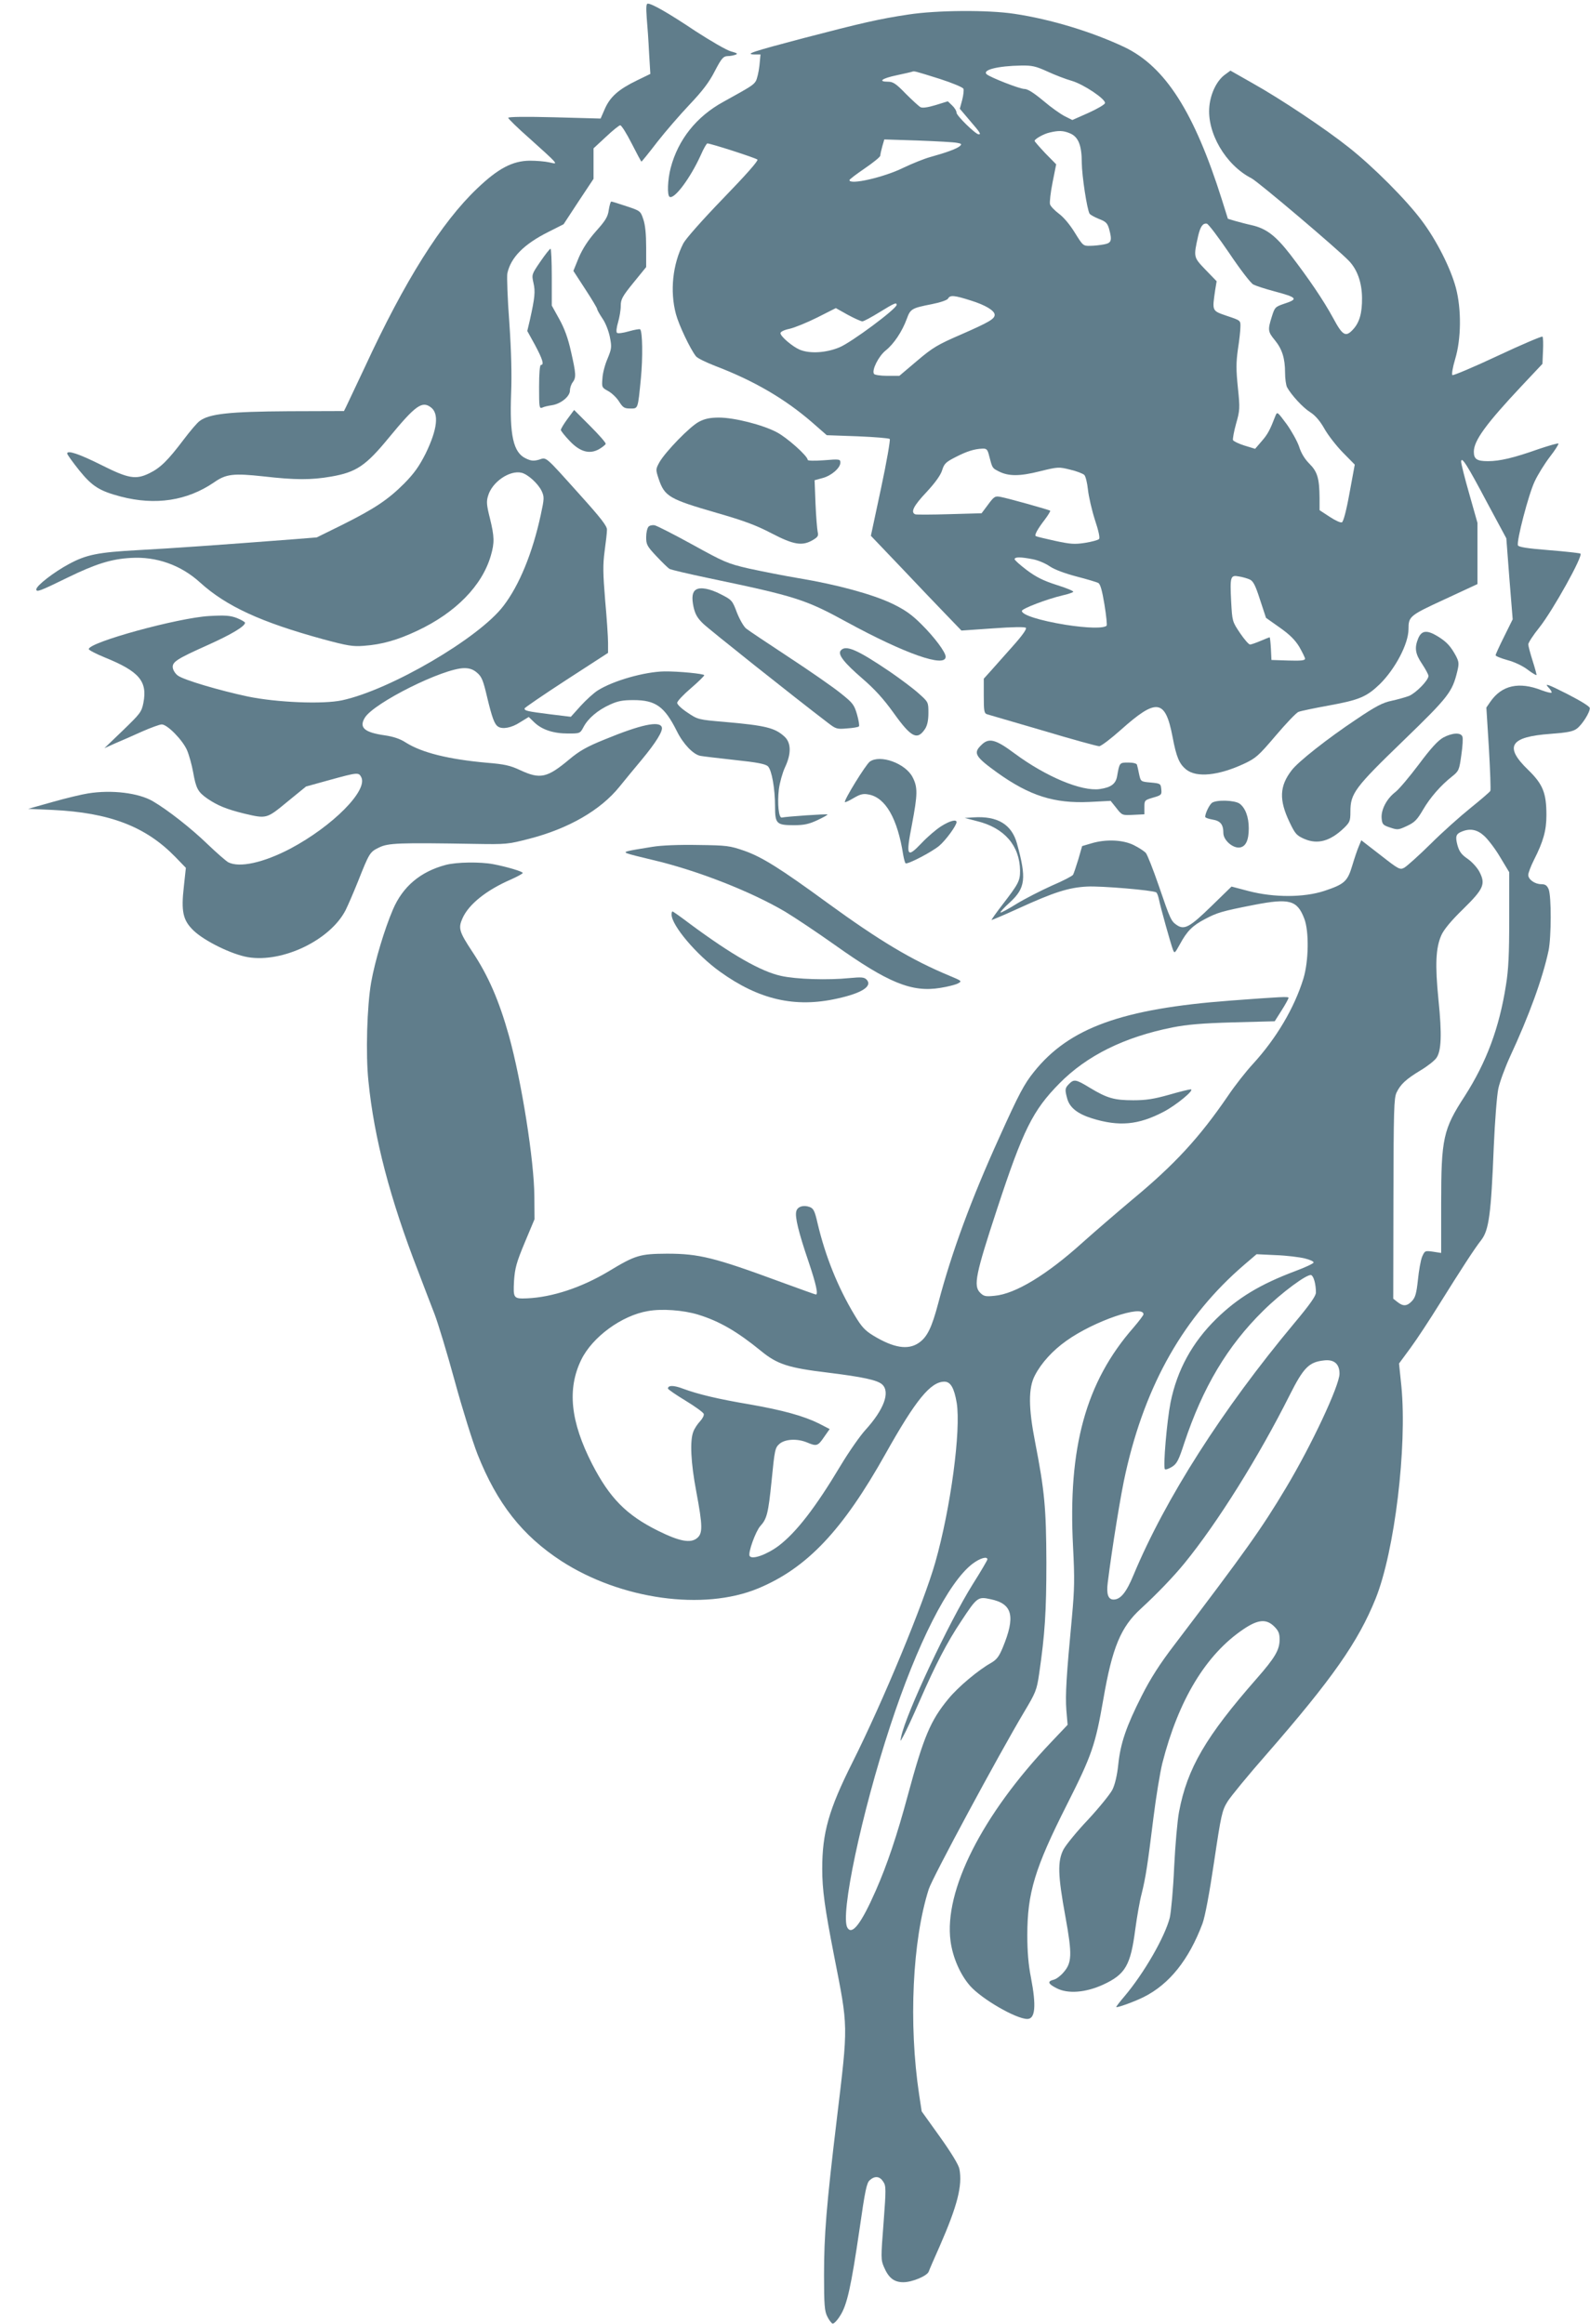 <?xml version="1.0" standalone="no"?>
<!DOCTYPE svg PUBLIC "-//W3C//DTD SVG 20010904//EN"
 "http://www.w3.org/TR/2001/REC-SVG-20010904/DTD/svg10.dtd">
<svg version="1.0" xmlns="http://www.w3.org/2000/svg"
 width="876pt" height="1280pt" viewBox="0 0 876 1280"
 preserveAspectRatio="xMidYMid meet">
<g transform="translate(0,1280) scale(0.1,-0.1)"
fill="#607d8b" stroke="none">
<path d="M3563 12703 c4 -43 10 -130 13 -194 l7 -116 -74 -36 c-101 -49 -147
-90 -176 -155 l-24 -55 -255 7 c-157 4 -254 3 -254 -3 0 -5 53 -57 118 -114
64 -57 124 -112 132 -122 14 -17 13 -18 -25 -9 -22 5 -70 9 -106 9 -95 -1
-174 -42 -290 -153 -197 -187 -400 -510 -619 -984 -50 -106 -96 -204 -103
-218 l-12 -24 -305 -1 c-326 -2 -436 -14 -489 -53 -15 -10 -54 -57 -89 -103
-87 -115 -128 -156 -190 -186 -74 -36 -115 -29 -264 46 -122 61 -188 83 -188
63 0 -5 30 -47 66 -92 72 -89 112 -114 229 -145 192 -50 366 -23 514 78 67 47
107 51 274 33 174 -20 261 -20 371 -1 139 24 191 59 319 215 145 176 182 203
230 167 47 -34 37 -121 -28 -255 -36 -71 -63 -109 -118 -165 -89 -89 -162
-138 -342 -228 l-140 -69 -125 -10 c-403 -31 -688 -51 -860 -60 -221 -12 -285
-25 -381 -77 -82 -44 -179 -119 -179 -139 0 -17 18 -11 175 66 152 74 238 101
345 107 141 9 277 -39 383 -136 145 -131 335 -218 678 -312 134 -36 163 -41
224 -36 99 7 186 32 294 83 211 99 357 248 405 413 21 72 20 105 -5 207 -18
71 -20 92 -10 123 22 77 120 143 185 127 35 -9 90 -59 110 -100 15 -33 15 -41
-5 -133 -45 -208 -118 -387 -206 -501 -135 -177 -623 -462 -888 -519 -106 -23
-363 -12 -521 21 -155 33 -352 91 -384 115 -14 10 -26 29 -28 43 -4 32 20 48
199 128 126 57 199 101 199 120 0 4 -20 16 -45 26 -37 14 -65 16 -153 11 -172
-10 -661 -144 -663 -182 -1 -5 39 -26 88 -46 190 -77 236 -131 213 -250 -10
-51 -18 -60 -113 -152 l-102 -98 60 27 c33 14 100 43 148 65 48 21 97 39 108
39 31 0 114 -85 139 -141 12 -28 27 -83 34 -122 16 -90 26 -109 79 -146 56
-38 105 -58 202 -82 124 -29 123 -30 238 65 l103 84 130 36 c153 42 160 43
174 16 39 -73 -157 -270 -390 -394 -149 -78 -281 -107 -343 -75 -12 7 -63 51
-113 99 -92 89 -220 189 -302 237 -79 46 -227 64 -357 43 -33 -5 -121 -26
-195 -47 l-135 -38 135 -6 c314 -15 512 -91 675 -258 l59 -61 -11 -102 c-16
-139 -5 -187 53 -243 60 -58 211 -132 300 -147 192 -32 454 95 538 259 14 28
44 98 67 155 64 161 66 165 117 190 51 25 108 27 527 20 174 -3 184 -2 300 28
218 56 394 158 498 287 30 37 85 104 122 148 79 95 119 160 111 180 -13 36
-116 14 -315 -68 -99 -40 -139 -63 -195 -110 -122 -102 -160 -110 -270 -59
-55 26 -87 33 -185 41 -210 19 -356 55 -445 111 -32 21 -69 33 -117 40 -112
16 -142 43 -109 97 50 82 433 273 548 273 29 0 49 -7 70 -25 26 -22 34 -42 56
-136 27 -112 40 -148 60 -161 24 -16 74 -7 120 23 l49 30 31 -30 c42 -40 104
-61 185 -61 66 0 67 0 86 36 25 47 77 92 145 123 44 20 70 25 130 25 122 0
171 -35 239 -171 35 -71 90 -128 129 -136 15 -3 101 -13 191 -23 124 -13 169
-22 182 -35 21 -21 39 -123 39 -221 0 -95 8 -103 104 -103 56 0 83 6 130 28
32 15 57 29 55 31 -4 4 -223 -11 -252 -17 -17 -3 -25 79 -16 156 5 37 20 91
34 121 35 74 34 134 -2 168 -53 49 -103 62 -333 82 -142 12 -146 13 -202 51
-32 21 -58 45 -57 54 0 9 34 45 75 80 41 35 74 68 74 72 0 8 -142 22 -220 21
-109 -2 -282 -51 -367 -105 -22 -14 -64 -52 -94 -85 l-54 -60 -115 14 c-126
16 -140 19 -140 32 0 4 104 75 230 157 l230 149 0 55 c0 31 -7 137 -16 235
-12 147 -13 194 -3 270 7 50 13 103 13 118 1 20 -32 63 -151 195 -195 217
-181 205 -224 191 -29 -8 -43 -7 -72 7 -69 32 -90 127 -81 360 4 99 1 230 -10
389 -10 131 -14 252 -11 270 19 88 91 161 227 229 l83 42 82 125 83 125 0 84
0 84 68 63 c37 35 73 64 79 64 7 0 35 -45 63 -100 28 -55 52 -100 54 -100 2 0
41 48 87 108 46 59 127 152 179 207 70 74 107 122 138 183 37 71 47 82 70 83
15 0 35 4 45 8 14 5 7 9 -26 18 -25 7 -111 57 -196 112 -148 99 -239 151 -262
151 -9 0 -10 -21 -6 -77z"/>
<path d="M5005 12720 c-160 -24 -256 -46 -578 -130 -281 -74 -327 -89 -270
-90 l33 0 -6 -62 c-4 -35 -13 -73 -20 -85 -14 -22 -27 -30 -179 -114 -148 -81
-249 -208 -290 -364 -17 -65 -20 -151 -6 -159 26 -16 115 104 172 230 15 35
32 64 36 64 19 0 267 -80 276 -89 6 -6 -63 -84 -188 -213 -115 -119 -206 -222
-220 -248 -59 -115 -75 -263 -41 -390 16 -60 78 -191 110 -232 7 -10 54 -33
105 -53 213 -81 385 -181 536 -312 l80 -70 169 -6 c93 -4 173 -10 178 -15 4
-4 -17 -126 -48 -271 l-56 -262 169 -177 c92 -97 204 -215 249 -261 l81 -84
173 12 c110 8 176 9 182 3 6 -6 -21 -44 -74 -103 -45 -51 -100 -112 -120 -135
l-38 -42 0 -95 c0 -82 2 -96 18 -101 9 -3 148 -43 308 -90 160 -48 299 -86
310 -86 10 0 64 41 119 90 197 176 245 170 285 -38 21 -112 37 -150 76 -181
57 -45 177 -33 317 32 66 31 80 43 176 156 57 67 113 126 125 130 11 5 89 21
171 36 164 30 204 47 277 117 85 84 158 222 158 303 0 70 6 75 199 164 l181
84 0 168 0 169 -45 159 c-25 87 -45 167 -45 178 1 33 33 -17 143 -225 l106
-197 17 -223 18 -223 -47 -95 c-26 -52 -47 -98 -47 -103 0 -5 30 -17 66 -27
38 -10 84 -32 110 -52 25 -19 47 -32 49 -30 2 1 -8 37 -21 78 -13 41 -24 82
-24 91 0 9 27 51 61 93 74 93 244 398 226 407 -7 3 -86 12 -175 19 -116 9
-165 17 -169 26 -9 23 59 283 92 352 17 37 55 98 84 136 29 37 50 71 47 73 -3
3 -51 -11 -108 -30 -138 -49 -215 -67 -280 -67 -61 0 -78 11 -78 52 0 61 66
152 265 364 l113 120 3 71 c2 40 1 75 -3 79 -4 3 -115 -44 -247 -106 -132 -62
-244 -109 -249 -106 -5 3 1 41 15 88 34 112 35 276 4 393 -29 108 -106 261
-188 370 -84 113 -266 296 -403 404 -127 101 -372 265 -533 355 l-118 67 -34
-25 c-42 -33 -75 -100 -82 -171 -15 -145 89 -324 232 -397 37 -19 477 -392
537 -455 46 -48 71 -119 72 -203 1 -84 -14 -136 -49 -174 -41 -45 -58 -35
-110 62 -54 99 -132 214 -237 351 -80 103 -132 143 -213 161 -28 6 -68 17 -90
23 l-40 12 -33 105 c-153 484 -312 732 -536 840 -180 85 -407 154 -608 184
-146 22 -426 20 -583 -4z m766 -314 c41 -19 101 -42 133 -51 66 -19 188 -101
184 -123 -2 -8 -43 -32 -92 -54 l-88 -39 -42 21 c-22 11 -76 49 -118 85 -53
44 -86 65 -104 65 -26 0 -189 64 -208 81 -26 24 62 46 190 48 61 1 81 -4 145
-33z m-592 -41 c68 -22 126 -46 129 -54 3 -7 0 -35 -7 -62 l-13 -48 56 -66
c57 -66 62 -75 48 -75 -17 0 -122 103 -122 119 0 10 -11 28 -24 40 l-24 23
-68 -21 c-43 -13 -73 -17 -83 -11 -9 5 -45 38 -81 74 -53 55 -70 66 -97 66
-58 0 -35 18 45 35 42 9 82 18 87 20 13 4 8 6 154 -40z m715 -299 c47 -19 66
-66 66 -163 1 -74 29 -257 43 -280 4 -6 27 -19 52 -29 37 -14 46 -23 55 -53
18 -66 14 -79 -27 -87 -21 -4 -56 -8 -77 -8 -38 -1 -40 1 -84 72 -27 44 -61
85 -88 105 -24 18 -46 41 -49 52 -3 11 3 65 14 120 l20 100 -60 61 c-32 34
-59 65 -59 68 0 10 50 39 83 46 50 12 75 11 111 -4z m-620 -53 c23 -4 26 -7
15 -17 -16 -15 -77 -37 -164 -61 -33 -9 -100 -36 -150 -60 -106 -52 -295 -95
-295 -67 0 4 38 33 85 65 47 32 85 63 85 70 0 7 5 29 11 51 l11 38 186 -6
c103 -4 200 -9 216 -13z m1499 -608 c59 -88 118 -165 132 -172 13 -7 65 -24
114 -37 131 -35 136 -43 53 -70 -46 -16 -49 -19 -65 -70 -23 -73 -22 -83 17
-130 40 -49 56 -100 56 -179 0 -32 5 -68 11 -80 23 -42 87 -112 127 -137 27
-17 53 -46 78 -90 20 -36 66 -95 102 -132 l66 -67 -29 -157 c-18 -100 -34
-158 -42 -161 -8 -3 -38 11 -68 31 l-55 36 0 68 c-1 108 -12 144 -56 188 -26
26 -46 59 -57 95 -10 29 -41 85 -69 124 -50 67 -51 69 -61 45 -30 -78 -42
-101 -75 -139 l-37 -43 -59 18 c-32 10 -60 24 -63 30 -2 7 5 47 17 90 21 74
22 84 10 199 -10 98 -10 137 0 210 8 50 14 106 14 125 1 35 1 35 -74 60 -84
29 -82 25 -65 143 l8 48 -61 63 c-67 70 -67 69 -41 186 12 52 26 72 48 68 9
-2 64 -75 124 -163z m-1425 -260 c81 -25 132 -56 132 -79 0 -23 -32 -41 -182
-107 -132 -57 -159 -73 -245 -146 l-98 -83 -67 0 c-37 0 -70 5 -73 11 -13 21
26 98 65 129 44 35 90 103 116 174 20 55 27 59 139 81 46 9 83 22 88 30 11 21
34 19 125 -10z m-408 -24 c0 -22 -251 -208 -315 -234 -74 -31 -164 -36 -219
-13 -40 17 -106 73 -106 91 0 8 21 18 50 24 27 6 96 34 152 62 l103 52 66 -37
c37 -20 73 -36 80 -36 8 0 50 23 94 50 83 51 95 56 95 41z m510 -833 c17 -66
17 -66 50 -83 55 -29 117 -29 228 -1 102 25 105 25 169 9 35 -8 70 -22 77 -29
7 -7 16 -43 20 -81 4 -37 21 -112 38 -165 21 -63 29 -101 23 -107 -6 -6 -40
-15 -77 -21 -58 -9 -81 -7 -165 11 -54 12 -101 23 -106 26 -9 5 7 36 50 92 18
24 31 46 29 48 -5 5 -230 68 -273 76 -30 6 -36 3 -69 -42 l-36 -48 -177 -5
c-97 -3 -182 -3 -188 -1 -28 11 -10 47 62 123 49 53 78 94 86 121 11 35 20 44
73 71 64 33 104 45 148 47 24 1 29 -4 38 -41z m239 -568 c29 -5 71 -23 94 -39
26 -18 83 -39 147 -56 58 -15 112 -31 121 -36 11 -6 21 -40 34 -119 10 -61 15
-113 12 -116 -16 -16 -107 -14 -228 5 -140 23 -239 54 -239 76 0 13 137 65
225 86 28 6 54 15 58 19 4 4 -36 21 -91 38 -75 24 -114 44 -165 82 -37 28 -67
55 -67 60 0 13 33 13 99 0z m1197 -112 c19 -9 31 -33 56 -111 l33 -100 75 -53
c54 -38 84 -67 108 -106 17 -30 32 -60 32 -66 0 -10 -24 -12 -92 -10 l-93 3
-3 63 c-2 34 -5 62 -7 62 -2 0 -24 -9 -50 -20 -26 -11 -52 -20 -58 -20 -7 0
-32 29 -55 63 -43 64 -43 65 -49 174 -7 138 -4 147 43 138 20 -3 47 -11 60
-17z"/>
<path d="M3354 11644 c-5 -38 -18 -59 -70 -117 -44 -50 -73 -95 -95 -145 l-30
-74 65 -100 c36 -55 66 -105 66 -110 0 -5 13 -28 29 -52 17 -24 34 -68 41
-102 11 -56 10 -64 -13 -120 -14 -32 -27 -81 -28 -109 -4 -48 -3 -50 32 -69
20 -11 47 -37 60 -58 21 -33 29 -38 61 -38 44 0 42 -7 59 167 11 113 9 256 -4
269 -3 3 -31 -2 -63 -11 -31 -9 -60 -13 -65 -8 -5 5 -2 30 6 57 8 27 15 68 15
91 0 36 8 52 70 128 l70 86 0 109 c0 72 -5 124 -16 155 -15 45 -17 46 -92 71
-43 14 -80 26 -84 26 -4 0 -10 -21 -14 -46z"/>
<path d="M2977 11359 c-48 -70 -48 -71 -38 -117 11 -48 8 -80 -20 -206 l-14
-59 43 -78 c42 -79 51 -109 32 -109 -6 0 -10 -47 -10 -121 0 -112 1 -121 18
-114 9 5 33 10 52 13 49 7 100 48 100 81 0 14 7 35 15 45 20 27 19 46 -9 169
-16 73 -36 128 -65 180 l-41 74 0 157 c0 86 -3 156 -7 156 -5 -1 -30 -33 -56
-71z"/>
<path d="M3126 10492 c-20 -27 -36 -54 -36 -60 0 -5 21 -32 48 -60 57 -61 111
-76 164 -45 17 10 33 23 35 28 2 6 -37 50 -85 98 l-89 89 -37 -50z"/>
<path d="M3851 10477 c-49 -25 -184 -164 -218 -223 -21 -39 -21 -40 -4 -92 33
-97 58 -111 320 -187 146 -42 215 -67 301 -112 123 -64 170 -72 229 -37 27 16
31 23 26 44 -3 14 -9 84 -12 155 l-5 130 44 12 c49 13 98 56 98 85 0 19 -5 20
-90 13 -54 -4 -90 -3 -90 2 0 21 -113 122 -170 152 -77 41 -234 81 -319 81
-48 0 -78 -6 -110 -23z"/>
<path d="M3573 9899 c-7 -7 -13 -33 -13 -58 0 -40 5 -50 57 -105 32 -34 64
-65 71 -69 7 -5 106 -28 220 -52 479 -100 530 -117 757 -241 319 -174 545
-254 545 -191 0 25 -63 109 -134 179 -53 53 -90 79 -160 113 -109 52 -304 105
-514 140 -84 14 -209 39 -278 54 -117 27 -136 36 -310 132 -102 56 -196 104
-208 106 -11 2 -27 -1 -33 -8z"/>
<path d="M3834 9552 c-20 -13 -24 -43 -13 -95 9 -40 21 -61 53 -92 34 -33 502
-405 687 -546 44 -34 50 -36 105 -31 33 2 62 7 66 11 4 3 -1 33 -10 65 -16 55
-23 64 -92 119 -41 33 -169 122 -285 198 -115 76 -221 146 -234 157 -13 10
-36 50 -51 88 -25 67 -28 70 -89 101 -60 31 -113 41 -137 25z"/>
<path d="M7814 9285 c-22 -53 -17 -86 21 -142 19 -29 35 -58 35 -66 0 -24 -69
-94 -107 -110 -21 -8 -65 -20 -97 -27 -48 -10 -87 -30 -195 -103 -156 -104
-319 -232 -355 -280 -67 -87 -70 -163 -11 -286 31 -65 39 -73 82 -92 73 -31
141 -12 216 59 34 33 37 40 37 92 0 100 24 132 290 389 252 244 271 269 299
384 10 42 9 52 -8 85 -29 53 -50 76 -98 106 -60 37 -90 35 -109 -9z"/>
<path d="M4632 9217 c-18 -21 18 -67 120 -155 67 -58 115 -110 173 -191 96
-134 129 -150 172 -85 12 19 18 47 18 87 0 60 0 60 -55 109 -30 27 -100 79
-155 117 -183 124 -246 151 -273 118z"/>
<path d="M8529 9016 c14 -14 22 -28 19 -31 -3 -3 -27 3 -54 13 -125 49 -220
28 -283 -63 l-22 -32 14 -224 c7 -123 11 -229 8 -235 -3 -6 -52 -48 -109 -94
-56 -45 -156 -134 -221 -199 -65 -64 -130 -122 -144 -130 -24 -13 -30 -10
-131 69 l-106 82 -14 -34 c-8 -18 -24 -66 -36 -106 -26 -87 -43 -102 -154
-139 -113 -37 -277 -37 -416 -1 l-95 25 -111 -108 c-117 -114 -148 -132 -189
-105 -33 22 -37 31 -101 218 -31 90 -63 171 -71 180 -9 10 -38 29 -66 43 -60
30 -154 34 -234 10 l-51 -15 -21 -73 c-12 -39 -25 -78 -29 -85 -4 -7 -56 -34
-117 -60 -60 -27 -148 -72 -194 -100 -46 -29 -86 -50 -89 -48 -2 3 21 28 52
56 86 79 92 132 39 324 -29 105 -107 153 -240 144 l-48 -3 69 -18 c150 -37
234 -135 236 -272 0 -57 -8 -72 -98 -189 -34 -44 -60 -81 -59 -83 2 -1 68 27
147 63 197 90 278 116 380 121 76 4 360 -20 380 -32 5 -3 11 -20 15 -38 8 -42
65 -245 77 -277 9 -23 10 -22 39 30 39 72 69 102 138 138 66 35 91 43 270 78
196 38 238 26 277 -76 27 -71 24 -235 -5 -330 -50 -162 -149 -329 -278 -470
-38 -41 -100 -120 -137 -175 -158 -231 -294 -379 -531 -575 -82 -69 -204 -174
-270 -233 -197 -178 -371 -284 -486 -294 -49 -5 -59 -3 -79 17 -38 38 -25 101
93 460 144 438 197 544 344 693 151 153 357 255 622 308 81 16 161 23 335 28
l229 6 38 60 c21 33 38 64 38 69 1 8 -38 6 -319 -15 -599 -45 -889 -150 -1083
-392 -54 -67 -83 -121 -192 -363 -154 -339 -262 -632 -335 -909 -37 -140 -62
-190 -109 -222 -59 -40 -138 -27 -250 41 -46 28 -65 49 -103 113 -92 153 -161
324 -204 507 -15 66 -22 80 -43 88 -35 13 -68 2 -74 -24 -8 -30 12 -114 68
-278 41 -122 54 -180 40 -180 -3 0 -89 31 -193 69 -366 135 -451 156 -627 156
-151 -1 -174 -8 -323 -98 -147 -88 -309 -142 -448 -148 -75 -3 -77 0 -72 96 5
70 13 101 59 211 l54 129 -1 125 c-1 197 -70 633 -140 885 -55 196 -114 331
-201 462 -74 112 -79 131 -55 185 34 77 131 155 267 214 36 16 65 32 65 36 0
8 -88 34 -161 48 -73 14 -205 12 -264 -4 -139 -37 -236 -119 -290 -245 -47
-110 -99 -283 -120 -401 -23 -130 -31 -398 -15 -546 31 -312 119 -647 273
-1044 32 -85 74 -193 92 -240 18 -47 68 -211 110 -365 42 -154 99 -336 126
-405 108 -272 247 -448 462 -588 328 -212 783 -275 1083 -151 270 112 466 319
704 744 165 294 247 395 323 395 34 0 54 -34 68 -117 24 -150 -33 -579 -118
-878 -64 -225 -287 -764 -457 -1103 -130 -259 -166 -387 -166 -585 0 -114 14
-216 65 -477 79 -403 79 -371 15 -905 -57 -474 -70 -635 -70 -855 0 -166 3
-200 18 -229 9 -19 23 -37 29 -39 7 -2 26 18 42 44 38 59 60 158 107 479 30
210 39 253 56 267 28 25 55 22 74 -8 16 -24 16 -39 2 -227 -15 -191 -15 -204
2 -243 26 -61 56 -84 107 -84 49 0 132 35 140 59 3 9 30 72 61 141 97 222 125
332 108 423 -4 23 -45 90 -107 177 l-101 141 -14 92 c-59 391 -37 851 53 1132
19 61 385 740 525 975 64 107 70 121 83 210 32 219 40 344 40 615 -1 300 -10
394 -62 662 -37 188 -38 299 -1 368 35 68 98 137 173 190 152 109 425 202 425
146 0 -5 -25 -38 -55 -73 -263 -300 -362 -661 -333 -1208 9 -175 8 -231 -6
-385 -31 -327 -37 -429 -31 -513 l7 -82 -93 -98 c-378 -398 -589 -815 -552
-1093 12 -90 53 -184 107 -246 64 -73 254 -183 316 -183 44 0 50 72 20 228
-14 70 -20 144 -20 233 0 233 41 369 218 719 139 275 157 330 201 582 49 284
96 397 207 498 86 79 178 174 240 250 182 223 409 586 580 927 76 151 106 181
188 190 56 7 86 -19 86 -73 0 -65 -154 -394 -295 -629 -135 -226 -223 -349
-615 -865 -79 -103 -131 -184 -180 -281 -85 -168 -117 -261 -129 -379 -6 -57
-18 -109 -32 -137 -12 -24 -72 -98 -133 -164 -62 -65 -123 -140 -137 -166 -33
-65 -31 -141 11 -370 38 -209 36 -254 -11 -307 -16 -19 -40 -37 -54 -40 -36
-9 -31 -23 17 -47 62 -32 160 -24 256 20 123 57 151 106 177 306 9 66 24 154
35 195 23 93 33 160 65 419 14 112 36 247 49 300 89 348 240 598 446 737 81
55 127 59 171 15 23 -23 29 -38 29 -71 0 -57 -25 -100 -126 -215 -281 -320
-383 -495 -428 -734 -9 -46 -21 -183 -27 -305 -5 -121 -17 -247 -24 -278 -27
-106 -141 -305 -251 -435 -24 -28 -44 -54 -44 -57 0 -7 98 28 150 54 143 71
250 206 325 405 14 38 38 164 64 340 39 262 44 283 74 332 18 29 115 147 217
263 360 413 503 617 599 855 105 261 174 836 142 1169 l-13 126 64 87 c36 49
106 156 157 238 118 189 196 310 232 355 42 55 54 139 69 515 6 138 17 281 25
319 8 37 37 116 64 175 105 226 180 431 213 586 15 74 16 300 0 338 -9 20 -18
27 -40 27 -36 0 -72 26 -72 51 0 11 14 48 31 82 52 102 69 163 69 247 0 122
-19 170 -100 249 -135 130 -101 183 123 199 93 7 124 13 145 29 29 22 72 89
71 113 0 9 -51 40 -127 79 -103 52 -123 59 -103 37z m-352 -820 c21 -19 61
-71 88 -117 l50 -83 0 -255 c0 -196 -4 -282 -18 -367 -37 -237 -108 -425 -227
-611 -119 -183 -130 -232 -130 -593 l0 -271 -45 7 c-44 6 -45 6 -60 -28 -8
-20 -18 -77 -23 -127 -8 -74 -14 -97 -33 -117 -27 -29 -49 -30 -80 -5 l-23 18
1 550 c1 492 3 554 17 585 22 46 52 74 133 123 37 22 75 52 86 67 28 38 32
129 12 323 -19 191 -15 284 16 354 13 30 54 80 119 143 114 112 126 138 91
206 -12 23 -40 54 -64 71 -34 23 -47 40 -57 75 -13 49 -9 63 24 76 46 19 85
11 123 -24z m-989 -2327 c29 -7 51 -17 49 -23 -2 -6 -47 -27 -101 -47 -194
-73 -316 -147 -434 -262 -133 -130 -217 -283 -253 -462 -20 -101 -42 -356 -31
-367 4 -4 21 2 39 13 27 17 37 36 68 132 102 306 237 533 434 727 101 100 243
205 265 197 14 -6 26 -51 26 -96 0 -19 -34 -67 -121 -171 -394 -472 -709 -965
-884 -1385 -40 -97 -72 -135 -110 -135 -30 0 -40 31 -32 93 23 185 73 496 99
607 110 488 322 859 652 1143 l69 59 106 -5 c58 -2 130 -11 159 -18z m-3341
-310 c117 -36 215 -93 346 -200 89 -73 150 -93 367 -119 194 -24 273 -41 300
-65 46 -42 10 -139 -93 -252 -29 -32 -90 -119 -135 -194 -140 -234 -245 -369
-342 -443 -66 -49 -147 -78 -160 -56 -10 17 33 136 59 165 36 39 44 70 62 249
17 172 19 182 44 204 31 26 97 30 152 7 52 -22 59 -20 93 30 l31 44 -60 31
c-83 41 -198 73 -381 105 -173 29 -285 56 -366 86 -52 20 -84 20 -84 1 0 -4
43 -34 96 -66 53 -32 98 -65 101 -73 3 -8 -6 -26 -20 -41 -14 -15 -31 -40 -37
-57 -20 -50 -14 -172 16 -330 36 -192 36 -231 4 -257 -36 -29 -96 -18 -215 41
-175 87 -266 180 -363 368 -119 233 -138 412 -60 573 61 126 224 245 368 269
76 14 196 5 277 -20z m1593 -1348 c0 -4 -36 -66 -81 -137 -132 -211 -367 -711
-394 -839 -6 -30 -6 -30 13 5 11 19 51 105 88 190 91 208 153 326 229 440 88
134 93 137 162 122 122 -25 139 -94 67 -268 -20 -48 -33 -65 -64 -83 -71 -40
-181 -132 -235 -198 -99 -120 -136 -208 -224 -533 -59 -219 -113 -380 -176
-523 -80 -182 -130 -247 -156 -205 -42 66 77 630 235 1110 149 455 321 794
454 895 41 31 82 43 82 24z"/>
<path d="M7952 8738 c-30 -17 -68 -58 -135 -148 -52 -69 -110 -138 -130 -153
-47 -36 -79 -97 -75 -144 3 -33 7 -38 47 -51 41 -14 46 -13 93 9 41 19 56 34
88 89 39 67 98 135 162 185 35 28 38 35 49 116 7 47 10 93 6 102 -9 24 -56 21
-105 -5z"/>
<path d="M5405 8695 c-44 -43 -32 -63 90 -151 178 -127 313 -170 507 -161
l117 6 32 -40 c31 -40 32 -40 93 -37 l61 3 0 39 c0 38 1 39 48 53 46 13 48 16
45 46 -3 31 -5 32 -58 37 -55 5 -55 5 -64 45 -4 22 -10 46 -12 53 -2 7 -21 12
-48 12 -48 0 -48 0 -61 -73 -7 -44 -33 -64 -96 -73 -100 -14 -296 68 -469 196
-107 80 -143 88 -185 45z"/>
<path d="M4792 8605 c-22 -16 -145 -215 -137 -223 2 -2 24 8 49 23 36 21 52
25 82 19 93 -17 159 -133 190 -332 4 -23 10 -44 13 -47 12 -7 144 62 185 96
36 30 96 112 96 131 0 17 -38 7 -85 -23 -27 -17 -75 -58 -107 -92 -82 -86 -88
-75 -54 100 32 169 33 207 3 264 -40 75 -178 125 -235 84z"/>
<path d="M6677 8378 c-15 -12 -37 -58 -37 -77 0 -5 18 -11 40 -15 44 -7 60
-27 60 -74 0 -39 51 -84 89 -80 34 4 51 39 51 106 0 62 -19 113 -51 136 -28
19 -127 22 -152 4z"/>
<path d="M3595 8136 c-150 -24 -162 -27 -140 -36 11 -5 72 -20 135 -35 246
-57 545 -174 735 -286 55 -33 179 -116 275 -184 294 -209 424 -262 581 -236
39 6 82 17 96 24 24 13 23 14 -44 42 -210 87 -387 193 -677 404 -256 187 -358
251 -455 285 -81 28 -96 30 -256 32 -105 2 -201 -2 -250 -10z"/>
<path d="M3700 7763 c0 -60 138 -223 267 -315 214 -154 413 -200 645 -148 138
30 197 69 162 105 -13 13 -29 14 -93 8 -119 -12 -293 -7 -378 12 -110 24 -270
115 -501 286 -50 38 -94 69 -97 69 -3 0 -5 -8 -5 -17z"/>
<path d="M5890 6830 c-23 -23 -24 -31 -10 -82 14 -49 57 -83 137 -108 149 -46
255 -36 393 36 71 37 175 123 150 124 -8 0 -62 -13 -120 -30 -82 -23 -125 -30
-196 -30 -105 0 -144 11 -240 69 -77 47 -87 48 -114 21z"/>
</g>
</svg>
